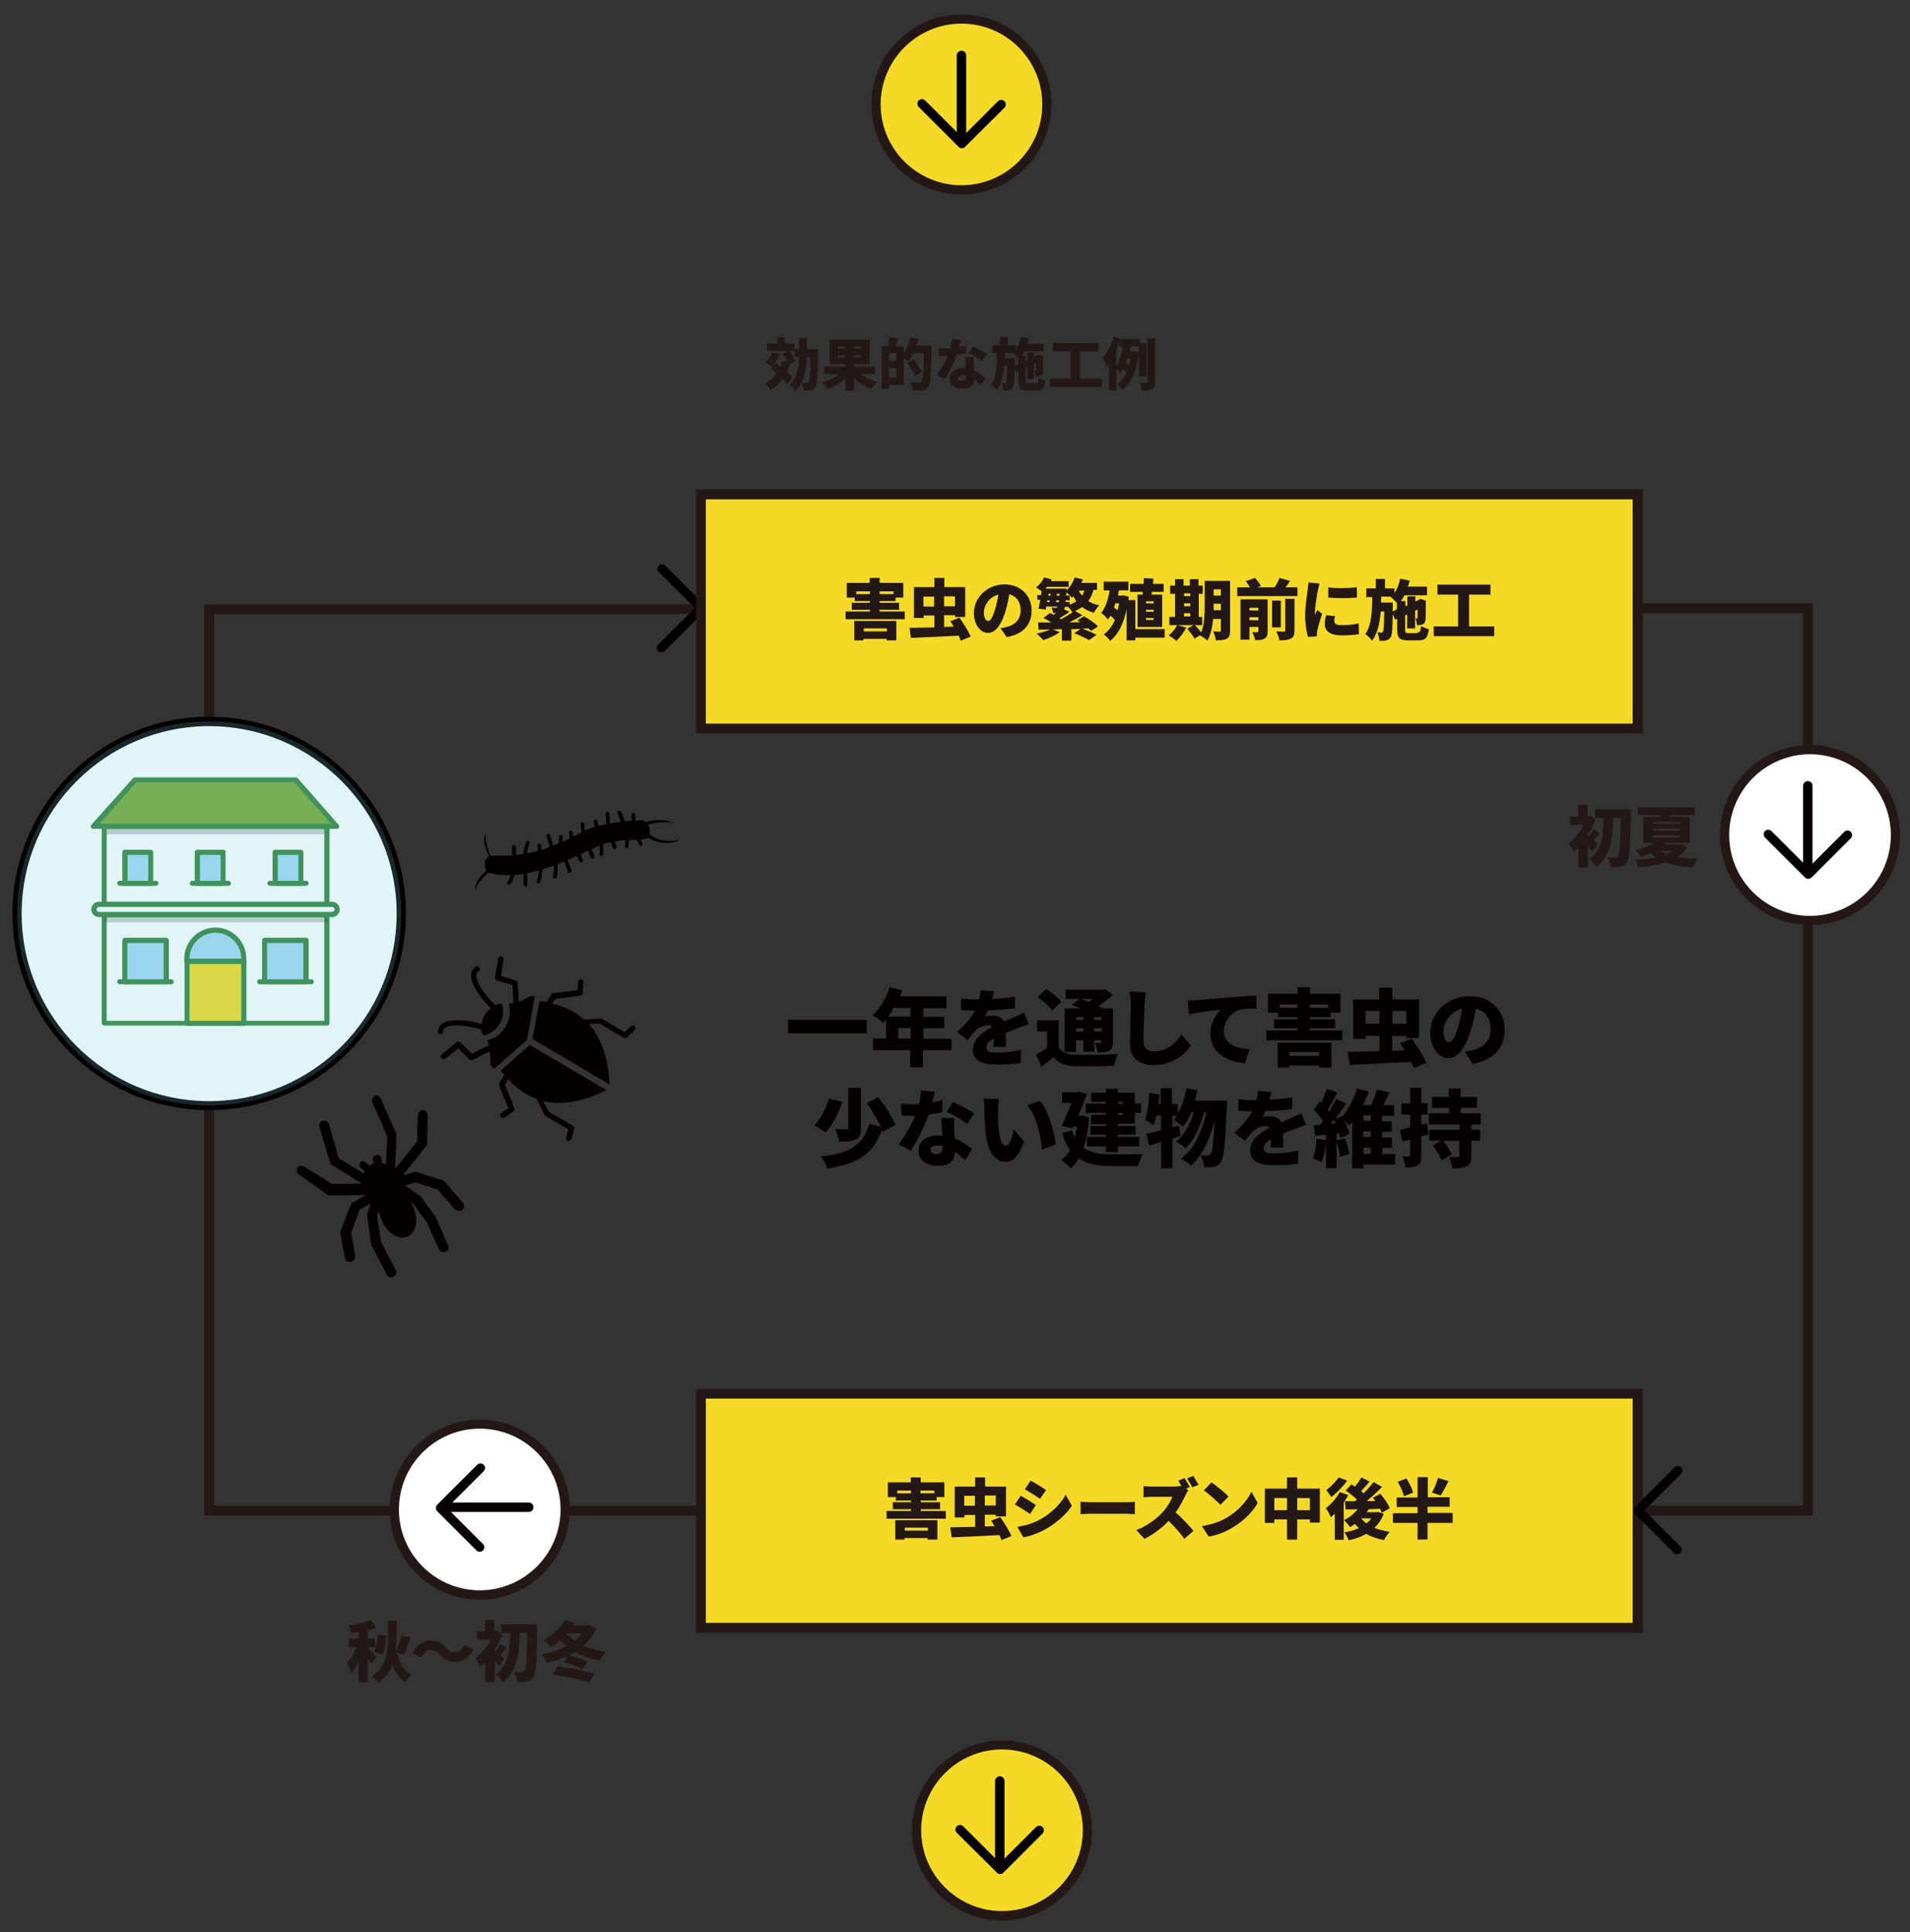 <?xml version="1.0" encoding="utf-8"?>
<!-- Generator: Adobe Illustrator 25.2.1, SVG Export Plug-In . SVG Version: 6.00 Build 0)  -->
<svg version="1.1" id="レイヤー_1" xmlns="http://www.w3.org/2000/svg" xmlns:xlink="http://www.w3.org/1999/xlink" x="0px"
	 y="0px" viewBox="0 0 768 777" style="enable-background:new 0 0 768 777;" xml:space="preserve">
<rect x="0" y="0" width="768" height="777" fill="#333333" stroke="none"/>
<style type="text/css">
	.st0{fill:#040000;}
	.st1{fill:#231815;}
	.st2{fill:#FFFFFF;}
	.st3{fill:#35843F;}
	.st4{fill:#A4DAF4;}
	.st5{opacity:0.2;fill:#040000;}
	.st6{fill:#F4D926;}
	.st7{fill:#78A935;}
	.st8{opacity:0.2;fill:#72C8D5;}
</style>
<g transform="translate(0,-952.362)">
	<path class="st0" d="M195.2,1287.7c-1.2,1.7-0.5,5.2,1.4,8.9c-1.1,0.7-1.6,1.9-1.7,3.1c0,1,0.2,2,0.7,2.7c-2.3,1.8-5.2,5.6-4.4,7.9
		c0.2-1.7,2.2-4.7,5.4-7c2.7,0.9,6.2,1,8.7,1c-0.3,1.1-0.7,2-1.2,2.7c-0.2,0.3-0.1,0.8,0.2,1s0.8,0.1,1-0.2c0.7-1,1.2-2.3,1.6-3.6
		c1.2,0,2.4-0.2,3.6-0.4c0,1.7,0.1,3.3,0.1,4.3c0,0.4,0.4,0.8,0.8,0.8c0.4,0,0.8-0.5,0.7-0.9c-0.1-1.1-0.1-2.7-0.1-4.5
		c1.6-0.3,3.1-0.7,4.7-1.1c-0.1,1.5-0.4,2.9-0.9,4.2c-0.1,0.4,0.1,0.8,0.5,0.9s0.8-0.1,0.9-0.5c0.6-1.7,0.8-3.5,1-5.1
		c1.6-0.4,3.1-1,4.5-1.5c0.1,1.6,0,3.1-0.3,4.3c-0.1,0.4,0.1,0.8,0.5,0.9s0.8-0.2,0.9-0.5c0.4-1.5,0.5-3.3,0.3-5.2
		c1-0.4,1.9-0.8,2.7-1.1c0.6,1.5,1.1,2.9,1.5,4c0.1,0.4,0.6,0.6,1,0.5c0.4-0.1,0.6-0.6,0.5-1c-0.4-1.2-1-2.6-1.6-4.1
		c1.3-0.6,2.7-1.2,3.8-1.7c0.3,0.8,0.6,1.5,0.9,2.1c0.1,0.4,0.6,0.6,1,0.5c0.4-0.1,0.6-0.6,0.5-1c-0.3-0.7-0.6-1.5-0.9-2.2
		c1-0.5,2-1,2.9-1.4c0.4,1,0.8,1.9,1.1,2.7c0.1,0.4,0.6,0.6,1,0.5c0.4-0.1,0.6-0.6,0.5-1c-0.3-0.9-0.7-1.8-1.1-2.8
		c1.2-0.6,2.2-1.1,3.2-1.5c0.1,1.1,0.1,2.1,0,3.2c-0.1,0.4,0.2,0.9,0.6,1c0.4,0.1,0.9-0.3,0.8-0.7c0.2-1.3,0.1-2.6,0-4
		c1.1-0.5,2.1-0.7,3.1-0.9c0.3,0.8,0.5,1.6,0.8,2.3c0.1,0.4,0.6,0.6,1,0.5s0.6-0.6,0.5-1c-0.2-0.6-0.5-1.3-0.6-2.1
		c1.4-0.3,2.7-0.4,4.1-0.5c0,0.8,0,1.5-0.1,2.2c-0.1,0.4,0.2,0.9,0.6,1c0.4,0.1,0.9-0.3,0.8-0.7c0.1-0.8,0.1-1.7,0.1-2.5
		c1-0.1,2.1-0.1,3.3-0.1c0.3,0.8,0.7,1.4,1,2.1c0.2,0.3,0.7,0.5,1,0.2c0.3-0.2,0.5-0.7,0.2-1c-0.3-0.4-0.5-0.9-0.7-1.4
		c1.4-0.1,2.1-0.1,2.9-0.9c3.9,3,11.1,2.6,12.7,1c-2.3,0.5-7.6,1.2-12.1-2.2c0.2-0.6,0.2-1.2,0.2-1.9c-0.1-0.7-0.3-1.4-0.7-1.9
		c3.2-1.4,8.4-1.3,10.5-0.7c-1.7-1.1-7.4-2.1-11.4-0.3c-1.1-1.3-2.3-0.9-4.2-0.8c0-0.8-0.1-1.5-0.1-2.3c0-0.3-0.3-0.7-0.6-0.8
		c-0.6,0-0.9,0.3-0.9,0.8c0,0.8,0,1.6,0.1,2.4c-1,0.1-2,0.1-2.8,0.2c-0.5-1.6-1.1-3-1.5-3.9c-0.2-0.5-1.2-0.6-1.4,0
		c-0.1,0.2-0.1,0.5,0,0.6c0.4,0.8,0.8,2.1,1.3,3.5c-1.5,0.2-2.9,0.4-4.3,0.7c-0.2-1.3-0.3-2.6-0.3-4c0-0.3-0.3-0.7-0.6-0.8
		c-0.6,0-0.9,0.3-0.9,0.8c0,1.5,0.1,2.9,0.3,4.3c-1.2,0.2-2.1,0.4-3.1,0.6c-0.2-0.7-0.3-1.3-0.5-1.9c-0.1-0.6-1.1-0.7-1.4-0.2
		c-0.1,0.1-0.1,0.3-0.1,0.5c0.1,0.6,0.3,1.2,0.5,1.9c-1.2,0.4-2.5,1-4,1.7c-0.2-0.8-0.2-1.7-0.2-2.6c0-0.3-0.3-0.7-0.6-0.8
		c-0.6,0-0.9,0.3-0.9,0.8c0,1.2,0.1,2.2,0.3,3.3c-1,0.5-2.1,1-3.3,1.7c-0.1-0.6-0.3-1.3-0.3-1.8c0-0.4-0.4-0.7-0.7-0.7
		c-0.5,0-0.7,0.4-0.7,0.8c0,0.8,0.2,1.6,0.3,2.4c-0.9,0.5-1.9,0.9-2.9,1.4c-0.1-0.6,0-1.2,0.1-1.8c0-0.3-0.3-0.7-0.6-0.9
		c-0.5-0.1-0.7,0.2-0.9,0.6c-0.1,0.8-0.1,1.7-0.1,2.6c-0.8,0.3-1.5,0.6-2.3,1c-0.4-1.7-0.9-3.2-1.3-4.3c-0.1-0.4-0.6-0.5-0.9-0.4
		c-0.5,0.2-0.4,0.5-0.5,1c0.4,1.1,0.9,2.6,1.3,4.3c-1.1,0.4-2.1,0.8-3.3,1.1c-0.1-0.6,0-1.2-0.1-1.7c0-0.3-0.4-0.7-0.8-0.8
		c-0.4,0-0.7,0.4-0.7,0.9c0.1,0.6,0.1,1.3,0.1,2c-1.3,0.4-2.8,0.7-4.3,1c0.2-1.6,0.6-3,1-4c0.1-0.4,0-0.8-0.3-1
		c-0.4-0.1-0.8,0-1,0.3c-0.6,1.5-1,3.3-1.2,4.9c-0.9,0.2-1.9,0.3-2.9,0.4c0-1.2,0-2.3-0.1-3.2c0-0.3-0.3-0.7-0.7-0.7
		c-0.4,0-0.7,0.2-0.8,0.6c-0.1,1.2,0,2.5,0,3.5c-3.4,0.3-6.2,0.2-8.7,0.1C195.7,1292.9,194.9,1289.2,195.2,1287.7L195.2,1287.7z"/>
</g>
<g transform="translate(0,-270.542)">
	<path class="st0" d="M150.9,711.1c0.8-0.2,1.8,0.2,2.2,1.3l6.3,14.2l-0.5,14l8.8-11l0.3-10.6c0.1-0.9,0.8-1.9,1.6-2
		c1.1-0.2,2.1,0.5,2.3,1.6l0.1,0.3l-0.3,12l-9.7,12.3l4.9-1.5l11.5,3.6l0.4,0.5c0,0,1.8,1.9,3.6,4.2c1,0.9,1.8,1.9,2.5,2.9
		c0.4,0.5,0.7,0.7,0.8,1c0.1,0.3,0.3,0.2,0.3,0.2s0,0,0.4,0.5c0.5,1,0.1,2.3-0.9,2.7s-2,0.1-2.7-0.6c0,0-0.1-0.3-0.3-0.2
		c-0.3-0.2-0.4-0.5-0.8-1c-0.7-0.7-1.5-2-2.5-2.9c-1.8-1.9-2.9-3.4-3.2-3.7l-9.1-2.9l-4,1.3l6.2,4.3l6.1,8.3l4.9,11.3
		c0.5,1,0.1,2.3-0.9,2.7c-1,0.5-2.3,0.1-2.7-0.9l0,0l-4.8-10.8l-5.3-7.3l-1.6-1.1c0.4,0.5,0.8,1.3,1.2,1.8c2.3,5,1.6,10.2-1.8,12
		c-3.4,1.8-8.1-0.8-10.5-5.8l0,0c-0.5-1.3-1.1-2.9-1.4-4.3l-0.7,2.1l1.7,10.5l5.8,11.2c0.5,1,0.1,2.3-0.9,2.7
		c-1,0.5-2.3,0.1-2.7-0.9l0,0l-6.2-11.9l-1.7-12.2l1.4-4.5l-4.4,2.5l-3.4,9.4c0.1,0.6,0.4,1.9,0.7,3.9c0.2,1.1,0.4,2.2,0.6,3.3
		c0.1,0.6,0.2,0.8,0.3,1.4c0.1,0.3,0.1,0.6-0.1,1.2c-0.1,1.2-1.1,1.9-2.2,1.8c-1.2-0.1-1.9-1.1-1.8-2.2c0,0,0,0-0.1-0.3
		c0,0,0,0-0.1-0.3c-0.1-0.3-0.1-0.6-0.2-1.1c-0.2-0.8-0.4-1.9-0.6-3c-0.4-2.2-0.8-4.4-0.8-4.4l-0.1-0.6l4.4-11.6l5.9-3.4l-15,0.2
		l-11.8-8.4c-1-0.7-1.2-1.8-0.8-2.7c0.2-0.6,0.7-0.7,1.3-0.8c0.6-0.1,1.2,0.1,1.5,0.3l11.3,7l11.9-0.2l-12.6-7.9l-4.4-14.6
		c-0.5-1.3,0.1-2.6,1.5-2.8c0.8-0.2,1.8,0.2,2.2,1.3l4,13.8l10,6.1c0.2-0.3,0.2-0.6,0.4-0.9l-1.4-1.2c-0.7-0.4-0.9-1.5-0.4-2.2
		c0.2-0.3,0.7-0.7,1-0.5c0.3-0.1,0.9,0.1,1.2,0.3l1.7,1.4c0.3-0.1,0.3-0.1,0.5-0.4c0.3-0.1,0.5-0.4,1-0.5l-0.3-1.7
		c-0.2-0.8,0.6-1.5,1.4-1.7c0.8-0.2,1.8,0.2,2,1.3c0,0,0,0,0.1,0.3l0.3,1.7c0.6,0.2,1.2,0.1,1.5,0.3l0.5-11.2l-5.9-13.4
		c-0.5-1-0.1-2.3,0.9-2.7C150.6,711.2,150.6,711.2,150.9,711.1L150.9,711.1z"/>
</g>
<g>
	<g>
		<g>
			<path class="st0" d="M177.1,415.9c-0.6-0.1-1.1-0.6-1-1.2c0.1-1.3,0.8-2.5,2-3.2c3.8-2.5,12.3-0.7,15.6,0.3
				c0.2-1.2,0.5-2.4,1.2-3.6c0.7-1.2,1.6-2,2.4-2.7c-2.4-2.5-8.2-9-7.8-13.5c0.1-1.3,0.7-2.5,1.8-3.3c0.5-0.4,1.2-0.2,1.5,0.3
				s0.2,1.2-0.3,1.5c-0.6,0.4-0.9,0.9-1,1.6c-0.2,3.5,4.9,9.5,7.6,12.1c1.6-0.7,1.8-0.5,2.7-0.5c0.9,2.7,0.6,5.6-0.9,8
				c-1.4,2.4-3.8,4.1-6.5,4.7c-0.4-0.8-0.8-0.8-1-2.5c-3.6-0.9-11.4-2.6-14.3-0.7c-0.6,0.4-0.9,0.9-1,1.6
				C178.3,415.5,177.7,416,177.1,415.9z"/>
			<path class="st0" d="M234.6,395.1l-0.3,4.3c-0.1,0.6-0.5,0.9-1,1l-10.1,1.3l-1.1,1.9c5.4,1.2,9.5,3.5,12.7,6.4l6.6-0.4
				c0.2,0,0.5,0,0.6,0.1l9.2,5.4l2.5-2.4c0.5-0.4,1.1-0.4,1.5,0c0.4,0.4,0.4,1,0,1.5l-3.1,3c-0.3,0.3-0.9,0.4-1.4,0.1l-9.6-5.7
				l-4.3,0.2c6.3,7.2,8,17.1,8.3,24.1c0,0-0.1,0.1,0,0.2l-31-18.3l2.8-15.3c0,0,0,0,0.1,0.1c1,0.1,1.8,0.2,2.8,0.3l1.8-3
				c0.2-0.3,0.5-0.5,0.8-0.5l9.8-1.2l0.3-3.4c0.1-0.6,0.6-1.1,1.2-1C234.3,394,234.7,394.5,234.6,395.1z"/>
			<path class="st0" d="M215,400.8l-3.1,17.4l-13.1,11.5c-2.4-1.2-1.2-2.3-1.9-6.9l-6.9,3.4c-0.4,0.3-1,0.1-1.3-0.2l-4.5-4.4
				l-5.1,4.1c-0.5,0.4-1.2,0.3-1.6-0.2c-0.4-0.5-0.3-1.2,0.2-1.6l5.9-4.8c0.5-0.4,1.1-0.3,1.5,0.1l4.7,4.5l6.8-3.4
				c-0.3-0.7-0.4-1.3-0.7-1.9c3.1-0.8,5.8-2.8,7.4-5.6c1.6-2.8,2.1-6.2,1.3-9.2c0.6-0.1,1.2-0.2,1.8-0.2l-0.3-7.3l-6.3-1.8
				c-0.5-0.2-0.8-0.8-0.8-1.3l1.3-7.5c0.1-0.6,0.7-1,1.3-0.9c0.6,0.1,1,0.7,0.9,1.3l-1.1,6.5l6,1.9c0.4,0.1,0.7,0.5,0.8,1l0.4,7.5
				C212.9,401.3,213,399.8,215,400.8z"/>
			<path class="st0" d="M201.3,430.5l11.7-10.3l30.9,18.2l-0.2,0c-9.2,4.7-17.8,6.1-25.3,4.4l2.2,4.2l9.7,5.7
				c0.5,0.3,0.6,0.7,0.6,1.2l-1.1,4.1c-0.3,0.7-0.8,0.9-1.4,0.8c-0.6-0.1-1-0.7-0.8-1.4l0.9-3.3l-9.2-5.4c-0.2-0.1-0.3-0.3-0.4-0.5
				l-3.2-6.4c-4.1-1.5-8-4-11.3-7.8l-1.3,2.2l3.7,9.5c0.1,0.5,0.1,1-0.4,1.3l-3.6,2.4c-0.5,0.4-1.2,0.2-1.5-0.3
				c-0.4-0.5-0.2-1.2,0.3-1.5l2.8-2l-3.7-9.1c-0.1-0.3-0.1-0.7,0.1-1l1.9-3.2C202.1,431.6,201.7,431.1,201.3,430.5z"/>
		</g>
	</g>
</g>
<g>
	<path class="st0" d="M348.5,410.1v5.4h-31.6v-5.4H348.5z"/>
	<path class="st0" d="M382.4,422.3h-11.3v6.9h-5.1v-6.9H351v-4.7h5.3v-7.6c-0.4,0.5-0.8,0.9-1.2,1.4c-0.9-0.9-3.1-2.5-4.2-3.2
		c2.9-2.5,5.5-6.8,6.8-11.2l5.1,1.3c-0.3,0.8-0.6,1.6-0.9,2.4h18.7v4.7h-9.3v3.5h8.4v4.6h-8.4v4.2h11.3V422.3z M359.4,405.3
		c-0.7,1.3-1.5,2.4-2.3,3.5h9v-3.5H359.4z M366.1,417.6v-4.2h-4.9v4.2H366.1z"/>
	<path class="st0" d="M399.4,421c0.1-0.8,0.1-2.1,0.2-3.4c-2.1,1.2-3,2.3-3,3.7c0,1.4,1.1,2,4.2,2c3,0,6.8-0.4,9.8-1.1l-0.2,5.3
		c-2.1,0.3-6.4,0.6-9.7,0.6c-5.5,0-9.5-1.4-9.5-5.9c0-4.4,4-7.2,7.7-9.2c-0.5-0.5-1.2-0.7-1.8-0.7c-1.7,0-3.8,1.1-4.9,2.2
		c-1,1.1-2,2.3-3.1,3.8l-4.3-3.3c3.2-2.8,5.6-5.6,7.2-8.6c-1.4,0-3.8-0.1-5.6-0.2v-4.7c1.7,0.3,4.2,0.4,6,0.4h1.3
		c0.4-1.5,0.5-2.8,0.6-3.7l5.4,0.4c-0.1,0.7-0.4,1.8-0.7,3.1c3-0.2,6.2-0.4,9.1-0.9l0,4.7c-3.2,0.4-7.3,0.7-10.8,0.8
		c-0.4,0.9-0.8,1.7-1.3,2.4c0.7-0.2,2.4-0.3,3.3-0.3c2,0,3.6,0.8,4.5,2.4c1.4-0.6,2.4-1.1,3.6-1.6c1.5-0.6,2.8-1.3,4.3-2l2,4.7
		c-1.2,0.3-3.3,1.1-4.6,1.6c-1.3,0.5-2.9,1.1-4.7,1.9c0,1.8,0.1,4.1,0.1,5.6H399.4z"/>
	<path class="st0" d="M425.6,421c1.2,2.1,3.2,3,6.4,3.1c4.2,0.2,12.4,0.1,17.5-0.3c-0.5,1.1-1.3,3.4-1.5,4.8
		c-4.4,0.2-11.7,0.3-16,0.1c-3.9-0.2-6.4-1.1-8.4-3.6c-1.5,1.3-2.9,2.5-4.8,3.9l-2.2-4.9c1.4-0.8,3-1.7,4.4-2.7v-6.6h-4v-4.5h8.7
		V421z M423.1,406.4c-1.1-1.6-3.7-3.9-5.8-5.5l3.4-3.2c2.1,1.4,4.8,3.5,6,5.1L423.1,406.4z M432.7,423.1h-4.6v-17.6h6.3
		c-1.2-0.5-2.3-1-3.4-1.4l3-2.4h-5.5V398h15.1l0.9-0.2l2.9,2.3c-1.6,1.5-3.6,3.2-5.7,4.5c0.6,0.3,1.3,0.6,1.8,0.9h4V419
		c0,1.9-0.3,2.9-1.5,3.5c-1.2,0.6-2.7,0.7-4.6,0.7c-0.2-1.2-0.7-2.8-1.2-3.8c0.8,0,1.8,0,2.1,0c0.4,0,0.5-0.1,0.5-0.5v-0.6H440v4.6
		h-4.4v-4.6h-2.9V423.1z M432.7,409v1.2h2.9V409H432.7z M435.6,414.8v-1.3h-2.9v1.3H435.6z M434.6,401.7c1,0.3,2.1,0.8,3.2,1.2
		c0.6-0.4,1.2-0.8,1.7-1.2H434.6z M440,409v1.2h2.9V409H440z M443,414.8v-1.3H440v1.3H443z"/>
	<path class="st0" d="M460.7,399c-0.2,1.6-0.4,3.6-0.5,5.1c-0.2,3.5-0.4,10.8-0.4,14.5c0,3.2,1.9,4.2,4.1,4.2
		c5.2,0,8.7-3.1,11.2-6.8l3.7,4.5c-2.1,3.2-7.1,7.8-14.9,7.8c-5.9,0-9.5-2.6-9.5-8.5c0-4.2,0.3-13.2,0.3-15.8c0-1.8-0.2-3.6-0.5-5.2
		L460.7,399z"/>
	<path class="st0" d="M481,402.2c3.2-0.3,8.2-0.7,14.4-1.2c3.4-0.3,7.3-0.5,9.8-0.6l0,5.2c-1.7,0-4.6,0-6.4,0.4
		c-3.6,0.8-6.7,4.7-6.7,8.7c0,4.9,4.6,6.9,10.4,7.2l-1.9,5.7c-7.5-0.6-13.9-4.6-13.9-11.8c0-4.6,2.4-8.2,4.2-9.8
		c-2.9,0.3-8.8,1-12.8,1.9l-0.5-5.5C478.9,402.3,480.4,402.2,481,402.2z"/>
	<path class="st0" d="M539.7,414.4v3.9h-30.5v-3.9h12.5v-0.9h-9.4v-3.6h9.4V409h-7.8v-1.8h-4.1v-7.6h11.9V397h5.1v2.6H539v7.6h-4
		v1.8h-8.3v0.9h10.1v3.6h-10.1v0.9H539.7z M513.8,419.3h21.6v10h-5v-0.8h-11.9v0.8h-4.7V419.3z M521.7,405.3v-1.4h-7.1v1.4H521.7z
		 M518.5,423v1.6h11.9V423H518.5z M533.9,403.9h-7.2v1.4h7.2V403.9z"/>
	<path class="st0" d="M568.5,429.5c-0.3-0.7-0.6-1.6-1.1-2.5c-8.8,0.5-18.1,0.9-24.7,1.2l-0.8-5.2c3.5-0.1,8-0.2,12.8-0.3v-6.2h-5.6
		v1.3h-5v-15.9h10.5v-4.7h5.2v4.7h10.8v15.5h-5.2v-0.8h-5.6v6l5-0.2c-0.6-1-1.2-2-1.8-2.9l4.7-1.8c2,2.9,4.7,7,5.8,9.7L568.5,429.5z
		 M554.7,411.7v-5.2h-5.6v5.2H554.7z M559.9,406.5v5.2h5.6v-5.2H559.9z"/>
	<path class="st0" d="M589,422.9c1.4-0.2,2.3-0.4,3.3-0.6c4.3-1.1,7.1-4,7.1-8.4c0-4.3-2.1-7.4-6-8.3c-0.4,2.7-1.1,5.7-2,8.7
		c-2,6.7-5,11.2-9,11.2c-4.1,0-7.3-4.5-7.3-10.2c0-8,6.9-14.7,15.9-14.7c8.5,0,14,5.9,14,13.5c0,7.1-4.2,12.2-12.9,13.7L589,422.9z
		 M587.9,405.6c-5,1.4-7.5,5.9-7.5,9.1c0,2.9,1,4.4,2.2,4.4c1.4,0,2.4-2,3.6-5.9C586.9,410.9,587.5,408.3,587.9,405.6z"/>
	<path class="st0" d="M338.8,443.1c-1.6,4.4-4,9.4-6.9,12.3c-1.2-0.9-3.2-2.3-4.5-2.9c2.8-2.6,4.9-7.2,5.9-10.7L338.8,443.1z
		 M354.9,455.1c-0.1-0.3-0.2-0.5-0.3-0.8c-3.5,10.3-10.2,13.7-21.9,15.6c-0.5-1.6-1.6-3.7-2.6-4.9c10.8-1.1,16.8-3.9,19.5-13.1
		l4.5,1.2c-1.3-3-3.5-6.6-5.6-9.5l4.6-2.4c2.7,3.4,5.7,7.9,6.9,11.2L354.9,455.1z M346.2,453.6c0,2.5-0.4,3.9-2.1,4.6
		c-1.6,0.8-3.8,0.9-6.6,0.9c-0.2-1.5-1-3.7-1.7-5.1c1.7,0.1,3.9,0.1,4.5,0.1c0.6,0,0.8-0.1,0.8-0.6v-16h5.1V453.6z"/>
	<path class="st0" d="M379,447.1c-1.4,0.4-3.4,0.8-5.7,1.2c-1.6,4.7-4.4,10.5-7.1,14.4l-4.9-2.5c2.6-3.3,5.2-8,6.7-11.5
		c-0.4,0-0.7,0-1.1,0c-1.4,0-2.8,0-4.3-0.1l-0.4-4.7c1.6,0.2,3.6,0.2,4.7,0.2c0.9,0,1.7,0,2.6-0.1c0.5-1.8,0.8-3.8,0.8-5.5l5.6,0.5
		c-0.2,1.1-0.6,2.6-1.1,4.3c1.6-0.3,3-0.6,4.1-1L379,447.1z M383.7,449.6c-0.1,1.5,0,3.1,0,4.7c0,0.8,0.1,2.1,0.2,3.5
		c2.9,1.1,5.3,2.8,6.9,4.4l-2.7,4.4c-1.1-1-2.4-2.3-4.1-3.4c-0.1,3.2-1.9,5.6-6.8,5.6c-4.4,0-7.9-2.1-7.9-6c0-3.4,2.6-6.2,7.8-6.2
		c0.6,0,1.2,0,1.8,0.1c-0.1-2.4-0.3-5.2-0.4-7.1H383.7z M379.1,460.9c-0.7-0.1-1.5-0.2-2.3-0.2c-1.7,0-2.7,0.7-2.7,1.6
		c0,1.1,0.9,1.8,2.3,1.8c2,0,2.6-1.2,2.6-3.1V460.9z M388.9,451.9c-2-1.6-5.9-3.8-8.3-4.8l2.6-4c2.4,1.1,6.7,3.4,8.5,4.6
		L388.9,451.9z"/>
	<path class="st0" d="M401.3,446.6c0,2.2,0,4.4,0.2,6.6c0.4,4.4,1.1,7.5,3,7.5c1.6,0,2.7-4.2,3.2-6.5l4.1,5c-2.3,5.9-4.5,8-7.4,8
		c-4,0-7.3-3.4-8.2-12.6c-0.3-3.2-0.4-7-0.4-9.2c0-1-0.1-2.4-0.3-3.6l6.2,0.1C401.5,443.5,401.3,445.6,401.3,446.6z M424.4,460.2
		l-5.4,2.1c-0.5-5.1-2.1-13.6-6-17.9l5.2-1.7C421.5,446.6,424.2,455.4,424.4,460.2z"/>
	<path class="st0" d="M437.9,449.3c-0.3,4.9-1.1,9-2.2,12.3c3.1,2.2,7.2,2.6,11.8,2.6c2.4,0,9.1,0,12-0.1c-0.7,1.1-1.6,3.4-1.9,4.8
		h-10.2c-5.5,0-10-0.6-13.6-3.1c-0.9,1.7-2.1,3-3.4,4c-0.7-0.9-2.6-2.7-3.7-3.3c1.5-1.1,2.7-2.4,3.6-4.1c-1.3-1.7-2.3-3.9-3.2-6.6
		l3.8-1.3c0.4,1.2,0.8,2.1,1.3,3c0.3-1.4,0.6-2.8,0.8-4.5h-1.4l-0.3,0.8l-4.4-1.1c1.3-2.9,2.8-6.3,4-9.2H427v-4.3h6l0.7-0.2l3.4,0.9
		c-1,2.7-2.2,5.8-3.5,8.8h0.7l0.8-0.1L437.9,449.3z M444.7,443.1h-5.9v-3.7h5.9v-1.6h4.8v1.6h6.8v4.4h2.5v3.7h-2.5v4.4h-6.8v0.9h7.1
		v3.5h-7.1v0.9h8.6v3.8h-8.6v2.3h-4.8v-2.3h-7.7v-3.8h7.7v-0.9h-6.2v-3.5h6.2V452h-6v-3.7h6v-0.8h-8.1v-3.7h8.1V443.1z M449.5,443.1
		v0.8h2v-0.8H449.5z M451.5,447.6h-2v0.8h2V447.6z"/>
	<path class="st0" d="M493.4,442.6c0,0,0,1.6-0.1,2.1c-0.6,15.1-1.1,20.8-2.4,22.5c-0.8,1.3-1.6,1.7-2.8,2c-1,0.2-2.4,0.2-3.9,0.2
		c-0.1-1.4-0.6-3.5-1.4-4.8c1.1,0.1,2.1,0.1,2.8,0.1c0.5,0,0.8-0.2,1.2-0.7c0.7-0.9,1.2-4.5,1.6-13.3c-1.9,7.2-5,14.2-9.6,18.1
		c-0.9-0.9-2.6-2.2-4-2.8c5.4-3.8,8.6-11.2,10.3-18.8h-0.9c-1.4,5.4-4.1,11.4-7.5,14.6c-0.9-0.9-2.5-2.1-3.8-2.7
		c3.2-2.5,5.7-7.2,7.2-11.9h-1c-1,2.3-2.1,4.3-3.4,5.9c-0.8-0.7-2.7-2.1-3.7-2.7c0.4-0.5,0.9-1.1,1.3-1.7h-1.9v4.6l2.7-0.7l0.6,4.3
		c-1.1,0.3-2.2,0.7-3.3,1v11.9h-4.5v-10.6c-1.7,0.5-3.3,1-4.8,1.4l-1.2-4.7c1.7-0.3,3.7-0.8,5.9-1.4v-5.9h-1.8
		c-0.3,1.5-0.7,2.8-1.2,3.9c-0.7-0.6-2.5-1.7-3.4-2.2c1-2.6,1.5-6.8,1.7-10.8l4.1,0.7c-0.1,1.2-0.2,2.5-0.4,3.7h0.9v-6.3h4.5v6.3
		h2.4v3.8c1.6-2.8,2.8-6.4,3.5-10.1l4.4,0.8c-0.3,1.4-0.7,2.8-1.1,4.2H493.4z"/>
	<path class="st0" d="M510.9,461.5c0.1-0.8,0.1-2.1,0.2-3.4c-2.1,1.2-3,2.3-3,3.7c0,1.4,1.1,2,4.2,2c3,0,6.8-0.4,9.8-1.1l-0.2,5.3
		c-2.1,0.3-6.4,0.6-9.7,0.6c-5.5,0-9.5-1.4-9.5-5.9c0-4.4,4-7.2,7.7-9.2c-0.5-0.5-1.2-0.7-1.8-0.7c-1.7,0-3.8,1.1-4.9,2.2
		c-1,1.1-2,2.3-3.1,3.8l-4.3-3.3c3.2-2.8,5.6-5.6,7.2-8.6c-1.4,0-3.8-0.1-5.6-0.2V442c1.7,0.3,4.2,0.4,6,0.4h1.3
		c0.4-1.5,0.5-2.8,0.6-3.7l5.4,0.4c-0.1,0.7-0.4,1.8-0.7,3.1c3-0.2,6.2-0.4,9.1-0.9l0,4.7c-3.2,0.4-7.3,0.7-10.8,0.8
		c-0.4,0.9-0.8,1.7-1.3,2.4c0.7-0.2,2.4-0.3,3.3-0.3c2,0,3.6,0.8,4.5,2.4c1.4-0.6,2.4-1.1,3.6-1.6c1.5-0.6,2.8-1.3,4.3-2l2,4.7
		c-1.2,0.3-3.3,1.1-4.6,1.6c-1.3,0.5-2.9,1.1-4.7,1.9c0,1.8,0.1,4.1,0.1,5.6H510.9z"/>
	<path class="st0" d="M560.8,468.3h-12.6v1.5h-4.5v-18.6c-0.4,0.5-0.8,1-1.2,1.4c-0.5-0.6-1.3-1.5-2-2.3c0.9,2,1.8,4.2,2.1,5.7
		l-3.7,1.6c-0.1-0.5-0.2-1.2-0.4-1.8l-1.1,0.1v2.8l3.3-1c0.8,2,1.6,4.6,1.8,6.3l-3.7,1.2c-0.1-1.7-0.7-4.1-1.4-6.1v10.7h-4.2v-10.3
		c-0.3,2.9-1,5.9-1.8,7.9c-0.8-0.5-2.6-1.3-3.5-1.7c0.9-2,1.3-5,1.5-7.8l3.8,0.6v-2.2l-4.4,0.4l-0.5-4.2l2.5-0.1
		c0.4-0.5,0.7-1.1,1.2-1.6c-0.9-1.5-2.4-3.3-3.7-4.6l2.4-3.4l0.6,0.6c0.8-1.8,1.7-3.9,2.2-5.6l4.2,1.5c-1.3,2.4-2.6,5.1-3.8,6.9
		c0.2,0.3,0.4,0.5,0.6,0.8c1.1-1.8,2-3.6,2.8-5.1l4,1.8c-1.3,2-2.8,4.2-4.4,6.3l2.7-1.2l0.1,0.2c2.6-3,4.9-7.7,6-11.3l4.7,1.3
		c-0.7,1.7-1.5,3.6-2.3,5.4h3.3c0.8-1.9,1.7-4.3,2.2-6.2l5.1,1.1c-0.8,1.8-1.7,3.6-2.5,5.1h4.4v4.3h-4.8v2.2h3.8v4.2h-3.8v2.3h3.9
		v4.2h-3.9v2.5h5.2V468.3z M537,451.8c-0.2-0.5-0.4-1-0.7-1.5c-0.4,0.5-0.8,1.1-1.2,1.6L537,451.8z M548.2,448.5v2.2h3v-2.2H548.2z
		 M551.2,454.9h-3v2.3h3V454.9z M548.2,464h3v-2.5h-3V464z"/>
	<path class="st0" d="M574.4,456.2c-0.9,0.3-1.9,0.5-2.9,0.8v7.5c0,2.1-0.3,3.4-1.5,4.1c-1.2,0.7-2.7,0.9-4.9,0.9
		c-0.1-1.2-0.6-3.3-1.2-4.6c1.1,0.1,2.2,0.1,2.6,0.1s0.5-0.1,0.5-0.6v-6.2l-3.1,0.8l-1-4.7c1.2-0.2,2.6-0.5,4.1-0.9v-5.2h-3.5v-4.5
		h3.5v-6.2h4.5v6.2h2.5v4.5h-2.5v4.1l2.3-0.6L574.4,456.2z M591.6,452.2v2.1h3.5v4.4h-3.5v6.1c0,2.3-0.4,3.5-1.9,4.2
		c-1.4,0.7-3.3,0.8-5.7,0.8c-0.2-1.4-0.8-3.3-1.4-4.6c1.3,0.1,3.1,0.1,3.6,0.1c0.5,0,0.6-0.1,0.6-0.5v-6h-6.5
		c1.4,1.7,2.8,3.9,3.5,5.4l-4.2,2.4c-0.5-1.6-2.1-4.1-3.5-6l3.4-1.9h-4.8v-4.4h12.2v-2.1h-12.4v-4.5h8.1v-2.2h-6.8v-4.4h6.8v-3.4
		h4.7v3.4h6.6v4.4h-6.6v2.2h8.1v4.5H591.6z"/>
</g>
<polygon class="st1" points="298.9,609.5 82.1,609.5 82.1,243 298.9,243 298.9,246.9 86.1,246.9 86.1,605.5 298.9,605.5 "/>
<g>
	<circle class="st2" cx="84.1" cy="367.3" r="77.2"/>
	<path class="st0" d="M84.1,446.4C40.5,446.4,5,411,5,367.3s35.5-79.1,79.1-79.1s79.1,35.5,79.1,79.1S127.7,446.4,84.1,446.4z
		 M84.1,292c-41.5,0-75.4,33.8-75.4,75.4s33.8,75.4,75.4,75.4s75.4-33.8,75.4-75.4S125.6,292,84.1,292z"/>
</g>
<g>
	<g>
		<g>
			<rect x="41.9" y="367.8" class="st2" width="89.6" height="43.7"/>
			<path class="st3" d="M131.4,366.7H41.9c-0.6,0-1,0.5-1,1v43.7c0,0.6,0.5,1,1,1h89.6c0.6,0,1-0.5,1-1v-43.7
				C132.4,367.2,132,366.7,131.4,366.7z M130.4,410.5H42.9v-41.7h87.5V410.5z"/>
		</g>
		<g>
			<rect x="106.4" y="378.2" class="st4" width="16.7" height="16.7"/>
			<path class="st3" d="M123.1,377.1h-16.7c-0.6,0-1,0.5-1,1v16.7c0,0.6,0.5,1,1,1h16.7c0.6,0,1-0.5,1-1v-16.7
				C124.1,377.6,123.7,377.1,123.1,377.1z M122,393.8h-14.6v-14.6H122V393.8z"/>
		</g>
		<g>
			<rect x="50.2" y="378.2" class="st4" width="16.7" height="16.7"/>
			<path class="st3" d="M66.8,377.1H50.2c-0.6,0-1,0.5-1,1v16.7c0,0.6,0.5,1,1,1h16.7c0.6,0,1-0.5,1-1v-16.7
				C67.9,377.6,67.4,377.1,66.8,377.1z M65.8,393.8H51.2v-14.6h14.6V393.8z"/>
		</g>
		<rect x="41.9" y="367.8" class="st5" width="89.6" height="3.1"/>
		<g>
			<path class="st2" d="M133.5,363.6H39.8c-1.2,0-2.1,0.9-2.1,2.1c0,1.2,0.9,2.1,2.1,2.1h93.7c1.2,0,2.1-0.9,2.1-2.1
				C135.6,364.5,134.6,363.6,133.5,363.6z"/>
			<path class="st3" d="M133.5,362.6H39.8c-1.7,0-3.1,1.4-3.1,3.1c0,1.7,1.4,3.1,3.1,3.1h93.7c1.7,0,3.1-1.4,3.1-3.1
				C136.6,364,135.2,362.6,133.5,362.6z M133.5,366.7H39.8c-0.6,0-1-0.5-1-1s0.5-1,1-1h93.7c0.6,0,1,0.5,1,1
				S134.1,366.7,133.5,366.7z"/>
		</g>
		<g>
			<g>
				<rect x="75.2" y="386.5" class="st6" width="22.9" height="25"/>
				<path class="st3" d="M98.1,385.5H75.2c-0.6,0-1,0.5-1,1v25c0,0.6,0.5,1,1,1h22.9c0.6,0,1-0.5,1-1v-25
					C99.1,385.9,98.7,385.5,98.1,385.5z M97,410.5H76.2v-22.9H97V410.5z"/>
			</g>
			<g>
				<path class="st4" d="M86.6,374c-6.3,0-11.5,5.1-11.5,11.5v1h22.9v-1C98.1,379.1,93,374,86.6,374z"/>
				<path class="st3" d="M86.6,373c-6.9,0-12.5,5.6-12.5,12.5v1c0,0.6,0.5,1,1,1h22.9c0.6,0,1-0.5,1-1v-1
					C99.1,378.6,93.5,373,86.6,373z M76.2,385.5c0-5.7,4.7-10.4,10.4-10.4S97,379.7,97,385.5H76.2z"/>
			</g>
		</g>
		<g>
			<rect x="41.9" y="332.4" class="st2" width="89.6" height="31.2"/>
			<rect x="41.9" y="332.4" class="st5" width="89.6" height="3.1"/>
			<path class="st3" d="M131.4,331.3H41.9c-0.6,0-1,0.5-1,1v31.2c0,0.6,0.5,1,1,1h89.6c0.6,0,1-0.5,1-1v-31.2
				C132.4,331.8,132,331.3,131.4,331.3z M130.4,362.6H42.9v-29.2h87.5V362.6z"/>
		</g>
		<g>
			<polygon class="st7" points="54.3,313.6 37.7,332.4 135.6,332.4 118.9,313.6 			"/>
			<path class="st3" d="M119.7,312.9c-0.2-0.2-0.5-0.3-0.8-0.3H54.3c-0.3,0-0.6,0.1-0.8,0.3l-16.7,18.7c-0.3,0.3-0.3,0.7-0.2,1.1
				c0.2,0.4,0.5,0.6,0.9,0.6h97.9c0.4,0,0.8-0.2,0.9-0.6c0.2-0.4,0.1-0.8-0.2-1.1L119.7,312.9z M40,331.3l14.8-16.7h63.6l14.8,16.7
				H40z"/>
		</g>
		<g>
			<rect x="50.2" y="342.8" class="st4" width="10.4" height="12.5"/>
			<path class="st3" d="M60.6,341.7H50.2c-0.6,0-1,0.5-1,1v12.5c0,0.6,0.5,1,1,1h10.4c0.6,0,1-0.5,1-1v-12.5
				C61.6,342.2,61.2,341.7,60.6,341.7z M59.6,354.2h-8.3v-10.4h8.3V354.2z"/>
		</g>
		<g>
			<rect x="110.6" y="342.8" class="st4" width="10.4" height="12.5"/>
			<path class="st3" d="M121,341.7h-10.4c-0.6,0-1,0.5-1,1v12.5c0,0.6,0.5,1,1,1H121c0.6,0,1-0.5,1-1v-12.5
				C122,342.2,121.6,341.7,121,341.7z M120,354.2h-8.3v-10.4h8.3V354.2z"/>
		</g>
		<g>
			<rect x="79.3" y="342.8" class="st4" width="10.4" height="12.5"/>
			<path class="st3" d="M89.8,341.7H79.3c-0.6,0-1,0.5-1,1v12.5c0,0.6,0.5,1,1,1h10.4c0.6,0,1-0.5,1-1v-12.5
				C90.8,342.2,90.3,341.7,89.8,341.7z M88.7,354.2h-8.3v-10.4h8.3V354.2z"/>
		</g>
	</g>
	<path class="st3" d="M62.7,354.2H48.1c-0.6,0-1,0.5-1,1s0.5,1,1,1h14.6c0.6,0,1-0.5,1-1S63.3,354.2,62.7,354.2z"/>
	<path class="st3" d="M91.8,354.2H77.3c-0.6,0-1,0.5-1,1s0.5,1,1,1h14.6c0.6,0,1-0.5,1-1S92.4,354.2,91.8,354.2z"/>
	<path class="st3" d="M123.1,354.2h-14.6c-0.6,0-1,0.5-1,1s0.5,1,1,1h14.6c0.6,0,1-0.5,1-1S123.7,354.2,123.1,354.2z"/>
	<path class="st3" d="M68.9,393.8H48.1c-0.6,0-1,0.5-1,1s0.5,1,1,1h20.8c0.6,0,1-0.5,1-1S69.5,393.8,68.9,393.8z"/>
	<path class="st3" d="M125.2,393.8h-20.8c-0.6,0-1,0.5-1,1s0.5,1,1,1h20.8c0.6,0,1-0.5,1-1S125.7,393.8,125.2,393.8z"/>
</g>
<g>
	<circle class="st2" cx="192.9" cy="607" r="34.4"/>
	<path class="st1" d="M192.9,643.3c-20,0-36.2-16.3-36.2-36.2s16.3-36.2,36.2-36.2s36.2,16.3,36.2,36.2S212.8,643.3,192.9,643.3z
		 M192.9,574.5c-17.9,0-32.5,14.6-32.5,32.5s14.6,32.5,32.5,32.5s32.5-14.6,32.5-32.5S210.8,574.5,192.9,574.5z"/>
</g>
<path class="st0" d="M212.6,608h-33.4c-1,0-1.9-0.8-1.9-1.9s0.8-1.9,1.9-1.9h33.4c1,0,1.9,0.8,1.9,1.9S213.6,608,212.6,608z"/>
<path class="st0" d="M192.9,624c-0.5,0-1-0.2-1.3-0.5l-15.8-15.8c-0.7-0.7-0.7-1.9,0-2.6l16.1-16.1c0.7-0.7,1.9-0.7,2.6,0
	c0.7,0.7,0.7,1.9,0,2.6l-14.8,14.8l14.5,14.5c0.7,0.7,0.7,1.9,0,2.6C193.9,623.8,193.4,624,192.9,624z"/>
<polygon class="st1" points="728.9,609.5 652.3,609.5 652.3,605.5 724.9,605.5 724.9,246.6 652.3,246.6 652.3,242.6 728.9,242.6 "/>
<g>
	<circle class="st2" cx="727.8" cy="335.8" r="34.4"/>
	<path class="st1" d="M727.8,372c-20,0-36.2-16.3-36.2-36.2c0-20,16.3-36.2,36.2-36.2c20,0,36.2,16.3,36.2,36.2
		C764,355.8,747.7,372,727.8,372z M727.8,303.3c-17.9,0-32.5,14.6-32.5,32.5c0,17.9,14.6,32.5,32.5,32.5c17.9,0,32.5-14.6,32.5-32.5
		C760.3,317.9,745.7,303.3,727.8,303.3z"/>
</g>
<path class="st0" d="M726.9,351.3c-1,0-1.9-0.8-1.9-1.9v-33.4c0-1,0.8-1.9,1.9-1.9s1.9,0.8,1.9,1.9v33.4
	C728.8,350.5,727.9,351.3,726.9,351.3z"/>
<path class="st0" d="M727.1,353.4c-0.5,0-1-0.2-1.3-0.5l-16.1-16.1c-0.7-0.7-0.7-1.9,0-2.6c0.7-0.7,1.9-0.7,2.6,0l14.8,14.8
	l14.5-14.5c0.7-0.7,1.9-0.7,2.6,0c0.7,0.7,0.7,1.9,0,2.6l-15.8,15.8C728,353.2,727.5,353.4,727.1,353.4z"/>
<g>
	<circle class="st6" cx="386.6" cy="42" r="34.4"/>
	<path class="st1" d="M386.6,78.2c-20,0-36.2-16.3-36.2-36.2s16.3-36.2,36.2-36.2c20,0,36.2,16.3,36.2,36.2S406.6,78.2,386.6,78.2z
		 M386.6,9.5c-17.9,0-32.5,14.6-32.5,32.5s14.6,32.5,32.5,32.5c17.9,0,32.5-14.6,32.5-32.5S404.6,9.5,386.6,9.5z"/>
</g>
<path class="st0" d="M386.6,57.5c-1,0-1.9-0.8-1.9-1.9V22.3c0-1,0.8-1.9,1.9-1.9c1,0,1.9,0.8,1.9,1.9v33.4
	C388.5,56.7,387.7,57.5,386.6,57.5z"/>
<path class="st0" d="M386.8,59.6c-0.5,0-1-0.2-1.3-0.5l-16.1-16.1c-0.7-0.7-0.7-1.9,0-2.6c0.7-0.7,1.9-0.7,2.6,0l14.8,14.8
	l14.5-14.5c0.7-0.7,1.9-0.7,2.6,0c0.7,0.7,0.7,1.9,0,2.6L388.1,59C387.8,59.4,387.3,59.6,386.8,59.6z"/>
<g>
	<circle class="st6" cx="402.9" cy="736" r="34.4"/>
	<path class="st1" d="M402.9,772.3c-20,0-36.2-16.3-36.2-36.2c0-20,16.3-36.2,36.2-36.2c20,0,36.2,16.3,36.2,36.2
		C439.1,756,422.8,772.3,402.9,772.3z M402.9,703.5c-17.9,0-32.5,14.6-32.5,32.5s14.6,32.5,32.5,32.5s32.5-14.6,32.5-32.5
		S420.8,703.5,402.9,703.5z"/>
</g>
<path class="st0" d="M402,751.5c-1,0-1.9-0.8-1.9-1.9v-33.4c0-1,0.8-1.9,1.9-1.9s1.9,0.8,1.9,1.9v33.4
	C403.9,750.7,403,751.5,402,751.5z"/>
<path class="st0" d="M402.2,753.6c-0.5,0-1-0.2-1.3-0.5L384.7,737c-0.7-0.7-0.7-1.9,0-2.6c0.7-0.7,1.9-0.7,2.6,0l14.8,14.8
	l14.5-14.5c0.7-0.7,1.9-0.7,2.6,0c0.7,0.7,0.7,1.9,0,2.6l-15.8,15.8C403.1,753.4,402.6,753.6,402.2,753.6z"/>
<g>
	<path class="st1" d="M640.3,342.4c-0.5-0.7-1.1-1.6-1.8-2.4v8.8h-3.8v-7.9c-0.7,0.7-1.3,1.3-2,1.8c-0.3-1-1.3-2.9-2-3.6
		c2.4-1.6,4.7-4.5,6.2-7.4h-5.5v-3.4h3.2v-4.6h3.8v4.6h0.5l0.6-0.2l2.1,1.4c-0.8,2.2-1.9,4.4-3.2,6.3l0.6,0.5c0.7-0.9,1.4-2.1,1.9-3
		l2.4,2c-1,0.8-1.8,1.8-2.5,2.6c0.7,0.7,1.4,1.2,1.6,1.5L640.3,342.4z M655.7,325.5c0,0,0,1.4,0,1.9c-0.2,13.1-0.5,17.9-1.5,19.3
		c-0.8,1.2-1.5,1.6-2.6,1.8c-1,0.2-2.5,0.2-3.9,0.2c-0.1-1.1-0.6-2.8-1.2-4c1.3,0.1,2.4,0.1,3.1,0.1c0.4,0,0.7-0.1,1-0.6
		c0.7-0.8,0.9-5,1.1-15.2h-3c-0.2,7.7-0.9,15.1-6.8,19.7c-0.6-1-1.8-2.3-2.8-3.1c5.2-3.8,5.6-10,5.7-16.6h-3.5v-3.6H655.7z"/>
	<path class="st1" d="M678.3,340.9c-1,1.5-2.3,2.7-3.9,3.7c2.5,0.4,5.2,0.7,8.3,0.8c-0.7,0.8-1.6,2.4-2.1,3.4
		c-4.2-0.2-7.8-0.8-10.8-2c-3.3,1.1-7.1,1.7-11,2c-0.3-0.9-0.8-2.2-1.4-3c3-0.1,5.9-0.4,8.5-1c-0.7-0.5-1.5-1.1-2.1-1.8
		c-1.2,0.6-2.5,1.1-4,1.6c-0.4-0.8-1.5-2.1-2.2-2.7c3.2-0.7,5.5-1.8,7.1-3h-3.9v-10.4h6.8l0.1-0.7h-9v-3.1h22.8v3.1h-9.6
		c-0.1,0.3-0.2,0.5-0.3,0.7h7.8v10.4h-10c-0.2,0.3-0.4,0.5-0.7,0.7h6.6l0.7-0.2L678.3,340.9z M664.5,331.2h11v-0.7h-11V331.2z
		 M664.5,334h11v-0.7h-11V334z M664.5,336.8h11V336h-11V336.8z M667.6,342.1c0.7,0.5,1.6,0.9,2.5,1.3c0.9-0.4,1.7-0.8,2.4-1.3H667.6
		z"/>
</g>
<g>
	<rect x="281.9" y="560.4" class="st6" width="376.7" height="94.2"/>
	<path class="st1" d="M660.5,656.6H279.9v-98.1h380.7V656.6z M283.8,652.6h372.7v-90.2H283.8V652.6z"/>
</g>
<g>
	<g>
		<path class="st1" d="M380.3,607.6v3.1h-23.8v-3.1h9.8v-0.7H359v-2.8h7.3v-0.7h-6.1V602H357v-5.9h9.2v-2h4v2h9.5v5.9h-3.1v1.4h-6.4
			v0.7h7.8v2.8h-7.8v0.7H380.3z M360.1,611.3h16.8v7.8H373v-0.6h-9.3v0.6h-3.7V611.3z M366.3,600.5v-1.1h-5.5v1.1H366.3z
			 M363.8,614.3v1.2h9.3v-1.2H363.8z M375.7,599.4h-5.6v1.1h5.6V599.4z"/>
	</g>
	<g>
		<path class="st1" d="M402.7,619.3c-0.2-0.6-0.5-1.2-0.8-2c-6.9,0.4-14.1,0.7-19.2,0.9l-0.6-4c2.7-0.1,6.2-0.1,10-0.2v-4.8h-4.3v1
			h-3.9v-12.4h8.2v-3.7h4v3.7h8.4v12h-4.1v-0.7H396v4.7l3.9-0.1c-0.5-0.8-0.9-1.6-1.4-2.2l3.7-1.4c1.6,2.3,3.6,5.4,4.5,7.6
			L402.7,619.3z M392,605.5v-4h-4.3v4H392z M396,601.4v4h4.4v-4H396z"/>
	</g>
	<g>
		<path class="st1" d="M416.5,605.2l-2.3,3.6c-1.6-1.1-4.3-2.8-6.1-3.8l2.3-3.5C412.2,602.4,415,604.2,416.5,605.2z M418.1,611.1
			c4.5-2.5,8.3-6.2,10.4-10l2.5,4.4c-2.5,3.7-6.3,7-10.7,9.5c-2.7,1.5-6.6,2.9-8.8,3.2l-2.4-4.2C412,613.5,415.1,612.7,418.1,611.1z
			 M420.6,599.2l-2.4,3.5c-1.6-1.1-4.3-2.8-6.1-3.8l2.3-3.5C416.3,596.4,419.1,598.1,420.6,599.2z"/>
	</g>
	<g>
		<path class="st1" d="M434.5,603.9c1.1,0.1,3.3,0.2,4.6,0.2h14c1.2,0,2.5-0.1,3.2-0.2v5c-0.7,0-2.2-0.2-3.2-0.2h-14
			c-1.5,0-3.5,0.1-4.6,0.2V603.9z"/>
	</g>
	<g>
		<path class="st1" d="M477.8,599.3c-0.2,0.3-0.8,1.3-1.1,1.9c-0.9,2-2.3,4.6-4,7c2.6,2.2,5.7,5.6,7.2,7.4l-3.7,3.2
			c-1.7-2.4-3.9-4.9-6.3-7.2c-2.8,2.9-6.2,5.5-9.7,7.2l-3.3-3.5c4.3-1.6,8.4-4.8,10.8-7.4c1.7-2,3.1-4.3,3.7-6h-8.2
			c-1.2,0-2.6,0.2-3.4,0.2v-4.5c0.9,0.1,2.6,0.2,3.4,0.2h8.8c1.2,0,2.3-0.2,3-0.3c-0.4-0.7-0.8-1.4-1.2-2.1l2.5-1
			c0.7,1,1.7,2.8,2.1,3.6l-1.5,0.6L477.8,599.3z M479.4,598.1c-0.5-1.1-1.4-2.6-2.1-3.6l2.5-1c0.7,1,1.6,2.7,2.1,3.6L479.4,598.1z"
			/>
	</g>
	<g>
		<path class="st1" d="M493.1,610.4c4.7-2.7,8.3-6.8,10.1-10.5l2.5,4.5c-2.1,3.7-5.9,7.4-10.3,10c-2.7,1.6-6.1,3-9.4,3.5l-2.7-4.2
			C487.1,613.1,490.5,611.9,493.1,610.4z M494,601.8l-3.3,3.3c-1.4-1.5-4.7-4.4-6.6-5.8l3-3.2C489,597.4,492.4,600.1,494,601.8z"/>
	</g>
	<g>
		<path class="st1" d="M530.7,598.6v13.7h-4V611h-5.1v8.1h-4.1V611h-5.1v1.4h-3.8v-13.8h8.9v-4.5h4.1v4.5H530.7z M517.5,607.3v-4.9
			h-5.1v4.9H517.5z M526.7,607.3v-4.9h-5.1v4.9H526.7z"/>
	</g>
	<g>
		<path class="st1" d="M542.1,601.2c-0.5,1-1.2,2.1-1.8,3.1v14.9h-3.6v-10.5c-0.5,0.5-1,1-1.6,1.4c-0.3-0.8-1.3-2.8-2-3.6
			c2.1-1.6,4.3-4,5.6-6.5L542.1,601.2z M541.7,595.4c-1.7,2.3-4.2,5-6.4,6.6c-0.5-0.8-1.4-2.1-2-2.8c1.8-1.3,3.9-3.5,5-5.1
			L541.7,595.4z M556.4,608.7c-0.9,2.3-2.1,4.2-3.8,5.7c1.8,0.7,3.9,1.2,6.2,1.6c-0.8,0.8-1.8,2.3-2.3,3.3c-2.8-0.5-5.1-1.3-7.1-2.5
			c-2.1,1.2-4.5,2-7.1,2.6c-0.3-0.9-1.1-2.5-1.8-3.2c2.1-0.3,4.1-0.9,5.9-1.7c-0.6-0.5-1.1-1.1-1.6-1.7c-0.6,0.5-1.3,0.9-1.9,1.3
			c-0.5-0.7-1.7-2.2-2.5-2.8c2.1-1,4.1-2.6,5.5-4.4l-4.8,0.1l-0.3-3.3c1.2,0,2.5,0,4,0c0.3-0.2,0.5-0.4,0.8-0.7
			c-1.2-1.2-3-2.6-4.5-3.6l2.3-2.5c0.4,0.3,0.9,0.6,1.4,0.9c1-1.2,2-2.6,2.6-3.7l3.3,1.7c-1.1,1.3-2.4,2.7-3.4,3.8
			c0.4,0.3,0.7,0.6,1,0.9c1.5-1.5,2.9-3.1,4-4.5l3.4,1.9c-1.8,1.9-4,3.9-6.1,5.7l3.4,0c-0.3-0.5-0.7-0.9-1-1.3l3-1.6
			c1.5,1.7,3.2,4.1,3.8,5.8l-3.2,1.8c-0.2-0.5-0.4-1.1-0.7-1.6c-1.5,0.1-3.1,0.1-4.6,0.2c-0.2,0.4-0.5,0.8-0.8,1.2h3.9l0.6-0.1
			L556.4,608.7z M547.3,610.6c0.6,0.7,1.3,1.4,2.1,2c0.8-0.6,1.5-1.3,2-2H547.3z"/>
	</g>
	<g>
		<path class="st1" d="M584.2,612.4H574v6.7H570v-6.7h-9.9v-3.9h9.9V606h-8.4v-3.8h8.4V594h4.1v8.1h8.8v3.8H574v2.5h10.1V612.4z
			 M564.5,601.7c-0.3-1.6-1.4-4-2.5-5.8l3.5-1.4c1.1,1.7,2.3,4.1,2.7,5.7L564.5,601.7z M582.4,595.6c-1,2.2-2.2,4.3-3.1,5.8
			l-3.5-1.2c0.9-1.6,1.9-4,2.4-5.9L582.4,595.6z"/>
	</g>
</g>
<g>
	<path class="st1" d="M313.6,142.3c-0.7,2-2,3.9-3.3,5.2c-0.5-0.5-1.8-1.5-2.5-1.9c1.2-0.9,2.2-2.5,2.8-4L313.6,142.3z M329,140.5
		c0,0,0,1,0,1.4c-0.2,9.2-0.3,12.6-1.1,13.7c-0.6,0.9-1.1,1.1-1.9,1.3c-0.7,0.2-1.8,0.2-2.9,0.1c0-0.9-0.4-2.2-0.9-3.1
		c-0.6,1.2-1.4,2.3-2.4,3.3c-0.5-0.8-1.5-1.9-2.3-2.4c2.8-2.6,3.6-6.3,3.8-11.2h-1.8v-2.4h-2.1c1,1.2,2.1,2.9,2.5,4l-2.2,1.1
		c-0.4,1.1-0.8,2.2-1.3,3.2c0.9,0.8,1.7,1.6,2.2,2.3l-2.1,2.7c-0.4-0.7-1.1-1.4-1.8-2.2c-1.3,1.9-2.9,3.4-4.8,4.6
		c-0.4-0.7-1.5-2.1-2.2-2.7c1.9-1,3.4-2.4,4.6-4.1c-0.8-0.7-1.6-1.3-2.3-1.9l1.9-2.3c0.6,0.4,1.2,0.9,1.9,1.4
		c0.3-0.7,0.5-1.4,0.7-2.2l2.2,0.5c-0.5-1.1-1.3-2.3-2-3.3l2.4-1.2h-8.7v-2.9h4v-2.5h3.2v2.5h3.9v2.2h1.8c0-1.4,0-2.9,0-4.5h3.1
		c0,1.6,0,3.1,0,4.5H329z M324.4,143.6c-0.2,4.1-0.7,7.5-2.2,10.3c0.9,0.1,1.7,0.1,2.2,0.1c0.3,0,0.6-0.1,0.8-0.4
		c0.4-0.6,0.6-3.3,0.7-10H324.4z"/>
	<path class="st1" d="M345.8,150.4c1.9,1.3,4.3,2.5,6.7,3.2c-0.7,0.7-1.7,1.9-2.2,2.8c-2.5-1-4.9-2.5-6.9-4.3v5h-3.5v-4.9
		c-2,1.9-4.5,3.4-7.1,4.3c-0.5-0.8-1.5-2.1-2.2-2.7c2.5-0.7,5-1.9,6.9-3.4h-6.1v-3h8.5v-1h-6.3v-9.8h16.1v9.8h-6.3v1h8.4v3H345.8z
		 M337,140.3h2.8v-0.9H337V140.3z M339.9,143.7v-0.9H337v0.9H339.9z M346.1,139.3h-2.7v0.9h2.7V139.3z M346.1,142.8h-2.7v0.9h2.7
		V142.8z"/>
	<path class="st1" d="M374.6,139.1c0,0,0,1,0,1.4c-0.3,10.1-0.5,13.7-1.4,15c-0.7,1-1.4,1.3-2.4,1.4c-0.9,0.2-2.3,0.1-3.7,0.1
		c0-0.9-0.5-2.3-1.1-3.2c1.4,0.1,2.8,0.1,3.4,0.1c0.5,0,0.7-0.1,1-0.4c0.7-0.7,0.9-4,1.1-11.5h-4.3c-0.6,1.3-1.3,2.4-1.9,3.4
		c-0.4-0.4-1.2-0.9-1.9-1.4v10.8h-5.9v1.6h-3v-17.1h2.6c0.2-1.2,0.4-2.6,0.5-3.7l3.6,0.5c-0.4,1.1-0.8,2.2-1.1,3.2h3.3v3
		c1.1-1.8,2.1-4.3,2.7-6.6l3.2,0.7c-0.2,0.9-0.5,1.8-0.9,2.6H374.6z M360.4,142.1h-3v3.1h3V142.1z M360.4,151.9V148h-3v3.9H360.4z
		 M367.9,151.2c-0.6-1.4-1.9-3.6-3-5.3l2.6-1.4c1,1.5,2.5,3.7,3.2,5L367.9,151.2z"/>
	<path class="st1" d="M388.4,142c-0.9,0.2-2.3,0.5-3.8,0.8c-1,3.1-2.9,7-4.7,9.6l-3.3-1.6c1.8-2.2,3.5-5.3,4.5-7.7
		c-0.2,0-0.5,0-0.7,0c-0.9,0-1.9,0-2.9-0.1l-0.2-3.1c1,0.1,2.4,0.2,3.1,0.2c0.6,0,1.2,0,1.7-0.1c0.3-1.2,0.5-2.5,0.6-3.7l3.7,0.4
		c-0.2,0.7-0.4,1.7-0.7,2.8c1-0.2,2-0.4,2.7-0.7L388.4,142z M391.5,143.6c-0.1,1,0,2,0,3.1c0,0.5,0.1,1.4,0.1,2.3
		c1.9,0.7,3.5,1.9,4.6,2.9l-1.8,2.9c-0.7-0.7-1.6-1.5-2.7-2.3c-0.1,2.1-1.2,3.8-4.5,3.8c-3,0-5.3-1.4-5.3-4c0-2.2,1.8-4.2,5.2-4.2
		c0.4,0,0.8,0,1.2,0.1c-0.1-1.6-0.2-3.4-0.2-4.7H391.5z M388.5,151.2c-0.5-0.1-1-0.2-1.5-0.2c-1.1,0-1.8,0.5-1.8,1.1
		c0,0.7,0.6,1.2,1.6,1.2c1.3,0,1.7-0.8,1.7-2V151.2z M395,145.2c-1.3-1-4-2.6-5.5-3.2l1.7-2.7c1.6,0.7,4.5,2.2,5.7,3.1L395,145.2z"
		/>
	<path class="st1" d="M416.5,154.3c0.9,0,1-0.4,1.2-2.3c0.6,0.5,1.8,0.9,2.6,1.1c-0.3,3-1.2,3.9-3.5,3.9h-3.6c-3,0-3.7-0.9-3.7-3.8
		v-3.6l-0.7,0.3l-0.8-2c-0.1,5.1-0.2,7.2-0.7,7.9c-0.5,0.7-0.9,0.9-1.6,1.1c-0.6,0.2-1.4,0.2-2.3,0.2c0-0.9-0.3-2.1-0.8-2.9
		c0.6,0.1,1.1,0.1,1.4,0.1c0.3,0,0.5-0.1,0.6-0.4c0.2-0.4,0.3-2.2,0.4-7h-1.2c-0.3,4-1.1,7.5-3,10.1c-0.5-0.8-1.5-1.8-2.3-2.3
		c2.2-3.1,2.3-7.7,2.4-12.8h-2v-3h3.2v-3.3h3.1v3.3h3.3v1.6c0.9-1.4,1.6-3.1,2-5l3.2,0.7c-0.2,0.7-0.4,1.4-0.6,2.1h6.6v3H412
		c-0.4,0.7-0.8,1.4-1.2,1.9h1.6v1.8l0.7-0.3v-3.1h2.7v1.8l1-0.5l0.2-0.1l0.5-0.3l2,0.7l-0.1,0.4c0,3.2,0,5.2,0,5.9
		c0,0.9-0.3,1.4-0.9,1.7c-0.6,0.3-1.3,0.3-2,0.3c-0.1-0.7-0.3-1.8-0.6-2.4c0.2,0,0.4,0,0.5,0c0.2,0,0.2,0,0.2-0.3c0-0.2,0-1,0-2.8
		l-0.9,0.4v6.1h-2.7v-4.8l-0.7,0.3v5c0,1,0.1,1.1,1.2,1.1H416.5z M409.5,146.4v-2.3c-0.6-0.6-1.6-1.6-2.1-2l0.1-0.1h-3.4
		c0,0.7,0,1.4-0.1,2h4v1.2l0,1.9L409.5,146.4z"/>
	<path class="st1" d="M443,152.3v3.3h-20.9v-3.3h8.4v-11h-7.1v-3.4h18.2v3.4h-7.3v11H443z"/>
	<path class="st1" d="M457.9,151.6v-12.3h-3.4c-0.1,0.7-0.2,1.3-0.4,2h1.4l0.5-0.1l1.9,0.5c-0.8,7.4-3.1,12.7-6.6,15.2
		c-0.4-0.7-1.4-2-2-2.5c1.5-1,2.7-2.6,3.7-4.5c-0.4-0.5-0.9-1-1.4-1.5c-0.4,0.6-0.8,1.2-1.2,1.7c-0.3-0.5-0.9-1.3-1.5-1.9v8.7h-3
		v-10.6c-0.3,0.4-0.6,0.8-0.9,1.2c-0.2-0.8-1-2.7-1.5-3.6c1.7-2.1,3.3-5.3,4.3-8.5l3,0.9h7.6v1.8h2.6v13.3H457.9z M448.8,147.4
		c1.4-2.1,2.2-5.2,2.6-8h-1.2v-1.7c-0.4,1.2-0.9,2.4-1.4,3.5V147.4z M453.3,144.2c-0.2,0.6-0.4,1.2-0.6,1.7c0.4,0.3,0.9,0.7,1.3,1.1
		c0.2-0.9,0.5-1.8,0.6-2.8H453.3z M464.5,136.1v17.4c0,1.6-0.3,2.5-1.2,3c-0.9,0.5-2.3,0.6-4.1,0.6c-0.1-0.9-0.5-2.3-1-3.2
		c1.2,0.1,2.3,0.1,2.7,0.1c0.4,0,0.5-0.1,0.5-0.5v-17.4H464.5z"/>
</g>
<path class="st0" d="M265.9,262.4c-0.5,0-1-0.2-1.3-0.5c-0.7-0.7-0.7-1.9,0-2.6l14.8-14.8L264.9,230c-0.7-0.7-0.7-1.9,0-2.6
	c0.7-0.7,1.9-0.7,2.6,0l15.8,15.8c0.4,0.4,0.5,0.8,0.5,1.3c0,0.5-0.2,1-0.5,1.3l-16.1,16.1C266.8,262.2,266.4,262.4,265.9,262.4z"/>
<path class="st0" d="M674.4,625c-0.5,0-1-0.2-1.3-0.5l-15.8-15.8c-0.4-0.4-0.5-0.8-0.5-1.3s0.2-1,0.5-1.3l16.1-16.1
	c0.7-0.7,1.9-0.7,2.6,0c0.7,0.7,0.7,1.9,0,2.6l-14.8,14.8l14.5,14.5c0.7,0.7,0.7,1.9,0,2.6C675.3,624.8,674.9,625,674.4,625z"/>
<g>
	<path class="st1" d="M149.3,669.2c-0.3-0.7-0.8-1.6-1.4-2.5v9.8h-3.7v-8.6c-0.8,1.9-1.8,3.6-2.8,4.9c-0.3-1.2-1.2-2.9-1.8-4
		c1.5-1.6,2.8-4.1,3.8-6.4h-3.1v-3.5h4v-2.6c-1,0.2-2.1,0.3-3,0.4c-0.2-0.8-0.6-2.2-1.1-3c3.2-0.5,6.6-1.3,8.9-2.2l2.3,3.1
		c-1.1,0.4-2.2,0.7-3.5,1v3.3h2.9v3.5h-2.9v0.3c0.7,0.6,3,2.9,3.5,3.5L149.3,669.2z M159.6,664.5c0.9,4,2.6,7.3,5.7,9
		c-0.8,0.7-1.8,2-2.3,3c-2.5-1.6-4.1-4-5.2-6.9c-1.1,2.9-2.8,5.2-5.7,7.1c-0.5-0.9-1.6-2.2-2.5-2.8c6.8-4,6.4-10.9,6.4-22.1h3.5
		c0,4,0,7.6-0.3,10.8c0.1,0.4,0.2,0.8,0.2,1.3c0.7-1.9,1.5-4.4,1.9-6.3l3.8,0.8c-0.9,2.6-1.9,5.3-2.7,7.1L159.6,664.5z M150.5,664.2
		c0.9-1.6,1.3-4.5,1.4-6.9l3.3,0.4c0.1,2.7-0.4,5.7-1.4,7.7L150.5,664.2z"/>
	<path class="st1" d="M176.7,665.3c-1-1.1-1.8-1.7-3.6-1.7c-1.5,0-2.8,1.2-3.8,3l-3.5-1.9c1.8-3.4,4.5-5,7.3-5c2.6,0,4.6,0.9,6.4,3
		c1,1.1,1.8,1.7,3.6,1.7c1.5,0,2.8-1.2,3.8-3l3.5,1.9c-1.8,3.4-4.5,5-7.3,5C180.6,668.3,178.5,667.3,176.7,665.3z"/>
	<path class="st1" d="M200.7,670.1c-0.5-0.7-1.1-1.6-1.8-2.4v8.8h-3.8v-7.9c-0.7,0.7-1.3,1.3-2,1.8c-0.3-1-1.3-2.9-2-3.6
		c2.4-1.6,4.7-4.5,6.2-7.4h-5.5V656h3.2v-4.6h3.8v4.6h0.5l0.6-0.2l2.1,1.4c-0.8,2.2-1.9,4.4-3.2,6.3l0.6,0.5c0.7-0.9,1.4-2.1,1.9-3
		l2.4,2c-1,0.8-1.8,1.8-2.5,2.6c0.7,0.7,1.4,1.2,1.6,1.5L200.7,670.1z M216,653.2c0,0,0,1.4,0,1.9c-0.2,13.1-0.5,17.9-1.5,19.3
		c-0.8,1.2-1.5,1.6-2.6,1.8c-1,0.2-2.5,0.2-3.9,0.2c-0.1-1.1-0.6-2.8-1.2-4c1.3,0.1,2.4,0.1,3.1,0.1c0.4,0,0.7-0.1,1-0.6
		c0.7-0.8,0.9-5,1.1-15.2h-3c-0.2,7.7-0.9,15.1-6.8,19.7c-0.6-1-1.8-2.3-2.8-3.1c5.2-3.8,5.6-10,5.7-16.6h-3.5v-3.6H216z"/>
	<path class="st1" d="M239.8,654.9c-1.2,2.7-3,4.9-5.1,6.8c2.6,1.2,5.7,2,8.9,2.6c-0.8,0.8-2,2.5-2.5,3.5c-3.7-0.7-7-1.9-9.9-3.5
		c-0.7,0.4-1.5,0.9-2.3,1.3c2.5,0.6,5.4,1.7,7.3,2.6l-2.1,3.1c-1.8-1.1-5-2.3-7.5-3l1.8-2.4c-2.6,1.2-5.5,2.1-8.5,2.8
		c-0.4-1-1.2-2.6-1.9-3.5c3.5-0.6,6.9-1.7,9.8-3.2c-1-0.7-1.8-1.5-2.6-2.3c-1.2,1.1-2.4,2-3.6,2.7c-0.7-0.8-2.2-2.2-3.1-2.8
		c3.5-1.8,6.8-4.9,8.7-8.2l3.8,1.3c-0.2,0.3-0.4,0.6-0.6,0.9h6.1l0.7-0.2L239.8,654.9z M224.4,670.1c4.9,0.6,10.7,1.8,14.7,2.9
		l-2.2,3.6c-3.7-1.3-9.8-2.6-14.7-3.2L224.4,670.1z M227.7,656.9c1,1,2.1,1.9,3.4,2.7c1.1-0.8,2.1-1.8,2.9-2.8L227.7,656.9
		L227.7,656.9z"/>
</g>
<circle class="st8" cx="84.1" cy="367.3" r="77.2"/>
<g>
	<rect x="281.9" y="198.8" class="st6" width="376.7" height="94.2"/>
	<path class="st1" d="M660.5,294.9H279.9v-98.1h380.7V294.9z M283.8,291h372.7v-90.2H283.8V291z"/>
</g>
<g>
	<g>
		<path class="st1" d="M363.8,245.9v3.1h-23.8v-3.1h9.8v-0.7h-7.3v-2.8h7.3v-0.7h-6.1v-1.4h-3.2v-5.9h9.2v-2h4v2h9.5v5.9h-3.1v1.4
			h-6.4v0.7h7.8v2.8h-7.8v0.7H363.8z M343.6,249.7h16.8v7.8h-3.9v-0.6h-9.3v0.6h-3.7V249.7z M349.8,238.9v-1.1h-5.5v1.1H349.8z
			 M347.3,252.7v1.2h9.3v-1.2H347.3z M359.3,237.8h-5.6v1.1h5.6V237.8z"/>
	</g>
	<g>
		<path class="st1" d="M386.3,257.6c-0.2-0.6-0.5-1.2-0.8-2c-6.9,0.4-14.1,0.7-19.2,0.9l-0.6-4c2.7-0.1,6.2-0.1,10-0.2v-4.8h-4.3v1
			h-3.9v-12.4h8.2v-3.7h4v3.7h8.4v12H384v-0.7h-4.4v4.7l3.9-0.1c-0.5-0.8-0.9-1.6-1.4-2.2l3.7-1.4c1.6,2.3,3.6,5.4,4.5,7.6
			L386.3,257.6z M375.6,243.9v-4h-4.3v4H375.6z M379.6,239.8v4h4.4v-4H379.6z"/>
	</g>
	<g>
		<path class="st1" d="M402.3,252.6c1.1-0.1,1.8-0.3,2.6-0.5c3.3-0.8,5.5-3.1,5.5-6.6c0-3.4-1.6-5.8-4.6-6.5
			c-0.3,2.1-0.8,4.4-1.5,6.8c-1.6,5.2-3.9,8.7-7,8.7c-3.2,0-5.7-3.5-5.7-8c0-6.2,5.4-11.5,12.3-11.5c6.6,0,10.9,4.6,10.9,10.5
			c0,5.5-3.2,9.5-10,10.7L402.3,252.6z M401.4,239.1c-3.9,1.1-5.8,4.6-5.8,7.1c0,2.3,0.8,3.5,1.7,3.5c1.1,0,1.8-1.6,2.8-4.6
			C400.7,243.2,401.1,241.2,401.4,239.1z"/>
	</g>
	<g>
		<path class="st1" d="M439.6,237.5c-0.5,1.6-1.1,3-2,4.2c1.2,0.8,2.7,1.4,4.4,1.7c-0.7,0.7-1.7,2.1-2.2,3c-1.8-0.5-3.4-1.3-4.7-2.3
			c-0.8,0.6-1.8,1.1-2.8,1.6l2.9,1.7c-1.6,1-3.5,2-5.3,2.9l4.5-0.1c-0.4-0.3-0.8-0.5-1.2-0.7l2.6-1.7c2,1.1,4.5,2.8,5.7,4.1
			l-2.8,1.8c-0.3-0.3-0.6-0.7-1-1l-2.5,0.1c1.8,0.7,4.4,1.7,5.7,2.5l-3,2.1c-1.3-0.8-4-2-5.9-2.8l2.5-1.7l-3.7,0.1v4.6h-3.8V253
			l-3.7,0.1l2.8,1.1c-1.7,1.3-4.4,2.5-6.6,3.2c-0.6-0.7-1.9-2-2.7-2.6c2-0.4,4.1-1,5.5-1.7c-1.7,0.1-3.3,0.1-4.7,0.1l-0.2-2.9
			c1.5,0,3.3,0,5.3,0c-1-0.7-2.1-1.3-3.1-1.8l2.6-2c0.4,0.2,0.9,0.5,1.5,0.7c0.3-0.2,0.6-0.4,0.9-0.7c-0.4,0-0.8,0-1.2,0
			c0-0.6-0.3-1.6-0.6-2.2c0.8,0.1,1.4,0.1,1.7,0.1c0.3,0,0.5-0.1,0.7-0.3c0-0.1,0.1-0.1,0.1-0.2h-4.6c-0.1,0.4-0.2,0.8-0.2,1.2
			l-2.9-0.3c0.2-1,0.4-2.2,0.7-3.6h-1.2v-1.9h1.5c0.1-0.6,0.2-1.1,0.2-1.6c-0.7-0.5-1.6-1.1-2.2-1.5c1.4-1,2.6-2.5,3.2-4l3.1,0.8
			c-0.1,0.2-0.2,0.5-0.4,0.7h7.2v2.3h-8.7c-0.2,0.2-0.4,0.4-0.6,0.7h8.4l0,0.7c1.5-1.3,2.7-3.2,3.3-5.2l3.3,0.8
			c-0.2,0.5-0.3,0.9-0.6,1.4h6.3v2.8H439.6z M421,242.1h1l0.1-0.7h-1L421,242.1z M421.4,239.5h1l0.1-0.7h-0.9L421.4,239.5z
			 M425.8,242.1c0-0.2,0.1-0.5,0.1-0.7h-1.2l-0.1,0.7H425.8z M426.1,238.8h-1.2l-0.1,0.7h1.2L426.1,238.8z M430,246
			c-1.3,1-2.8,1.9-4,2.6c0.2,0.2,0.4,0.3,0.7,0.4c1.8-1,3.6-2.1,5-3.1c-0.2,0.1-0.4,0.1-0.6,0.2c-0.3-0.5-1-1.5-1.6-2.1h-1.3
			c-0.1,0.4-0.2,0.8-0.3,1.1L430,246z M430.2,243.1c1-0.3,1.9-0.8,2.6-1.3c-0.4-0.6-0.8-1.3-1.2-2c-0.2,0.2-0.4,0.4-0.6,0.6
			c-0.4-0.6-1.5-1.6-2.2-2.2l-0.1,1.3h1.4v1.9h-1.6l-0.1,0.7h1.7V243.1z M433.8,237.5c0.3,0.7,0.8,1.4,1.3,2c0.4-0.6,0.7-1.3,0.9-2
			H433.8z"/>
	</g>
	<g>
		<path class="st1" d="M468.3,256.4h-11.8v1.1H453V245c-1.2,5.9-3.5,10.3-6.6,12.7c-0.6-0.8-1.8-2.1-2.6-2.6
			c1.9-1.3,3.4-3.3,4.5-5.8c-0.5-0.6-1.1-1.2-1.8-1.7c-0.3,0.6-0.7,1.1-1,1.5c-0.5-0.7-1.9-2.1-2.7-2.6c1.7-2.1,2.8-5.5,3.4-9.1
			h-2.4v-3.5h9.9v3.5h-3.8c-0.1,0.7-0.3,1.4-0.4,2.1h1.6l0.6-0.1l2.2,0.6c-0.1,0.4-0.1,0.9-0.2,1.3h2.8V253h11.8V256.4z
			 M448.5,242.7c-0.2,0.6-0.4,1.1-0.6,1.6c0.5,0.3,1,0.7,1.5,1.1c0.2-0.9,0.4-1.8,0.6-2.8H448.5z M459.4,239.1
			c0.1-0.3,0.1-0.7,0.1-1.1h-5.1v-3.2h5.4c0.1-0.8,0.1-1.6,0.1-2.3l3.9,0.2c-0.1,0.7-0.1,1.4-0.2,2.1h4.3v3.2h-4.7l-0.2,1.1h4.3v13
			h-9.9v-13H459.4z M463.9,241.8h-3.1v0.8h3.1V241.8z M463.9,245.2h-3.1v0.8h3.1V245.2z M463.9,248.5h-3.1v0.8h3.1V248.5z"/>
	</g>
	<g>
		<path class="st1" d="M494.6,253.5c0,1.8-0.3,2.8-1.3,3.3c-1,0.6-2.4,0.7-4.4,0.7c-0.1-1-0.6-2.7-1.1-3.6c1,0.1,2.2,0.1,2.6,0.1
			c0.4,0,0.5-0.1,0.5-0.5v-4.6h-3.1c-0.3,3.1-1,6.4-2.3,8.7c-0.6-0.6-2.1-1.7-3-2.1l-2.2,1.3c-0.6-1.1-1.9-2.8-2.9-4l2.5-1.4h-6.4
			l3.5,1c-1,1.9-2.6,4-4,5.3c-0.7-0.7-2.2-1.7-3.1-2.2c1.4-1,2.7-2.6,3.4-4.1h-3.1v-3.3h2.3v-9.3h-2v-3.3h2v-2.6h3.4v2.6h2.5v-2.6
			h3.5v2.6h1.7v3.3H482v9.3h1.4v3.3h-2.9c0.8,0.9,1.8,2,2.5,2.9c1.3-3.2,1.4-7.6,1.4-10.9v-9.8h10.2V253.5z M476.1,238.6v1.1h2.5
			v-1.1H476.1z M476.1,243.8h2.5v-1.2h-2.5V243.8z M476.1,247.9h2.5v-1.3h-2.5V247.9z M490.9,245.4v-2.6H488v0.5c0,0.7,0,1.4,0,2.1
			H490.9z M488,237v2.5h2.9V237H488z"/>
	</g>
	<g>
		<path class="st1" d="M521.7,236.2v3.5h-24.2v-3.5h5.1c-0.4-0.8-1.1-1.8-1.7-2.5l3.7-1.3c0.9,1,2,2.3,2.4,3.3l-1.5,0.5h7
			c0.8-1.2,1.5-2.6,2-3.8l4.2,1.2c-0.6,0.9-1.2,1.8-1.8,2.6H521.7z M509.7,253.9c0,1.5-0.3,2.4-1.3,2.9c-1,0.6-2.2,0.6-3.7,0.6
			c-0.2-0.9-0.7-2.4-1.2-3.2c0.8,0.1,1.8,0.1,2.1,0c0.3,0,0.4-0.1,0.4-0.4v-1.7h-3.6v5.1h-3.6v-16.2h10.9V253.9z M502.4,244.4v1.1
			h3.6v-1.1H502.4z M506,249.4v-1.2h-3.6v1.2H506z M515,252.3h-3.5v-10.8h3.5V252.3z M516.7,240.8h3.8v12.7c0,1.8-0.3,2.7-1.5,3.3
			c-1.1,0.6-2.6,0.7-4.5,0.7c-0.2-1-0.8-2.6-1.3-3.6c1.2,0.1,2.6,0.1,3,0.1c0.4,0,0.6-0.1,0.6-0.4V240.8z"/>
	</g>
	<g>
		<path class="st1" d="M530.6,234.7c-0.2,0.6-0.6,2.2-0.7,2.7c-0.3,1.3-1.2,6.9-1.2,9.3c0,0.1,0,0.5,0,0.6c0.3-0.7,0.7-1.3,1-2
			l1.9,1.5c-0.8,2.4-1.6,5.2-1.9,6.7c-0.1,0.4-0.2,1-0.2,1.2c0,0.3,0,0.8,0,1.2l-3.6,0.2c-0.5-1.8-1.1-5.1-1.1-8.6
			c0-4,0.8-8.4,1-10.3c0.1-0.8,0.3-2,0.3-3L530.6,234.7z M536.8,247.7c-0.2,0.8-0.3,1.4-0.3,2.1c0,1.2,1.1,1.6,3.2,1.6
			c2.3,0,4.2-0.2,6.6-0.7l0.1,4.3c-1.7,0.3-3.8,0.5-6.9,0.5c-4.6,0-6.8-1.7-6.8-4.5c0-1.2,0.2-2.3,0.5-3.6L536.8,247.7z
			 M545.6,236.2v4.1c-3.4,0.3-8,0.3-11.5,0l0-4.1C537.5,236.7,542.6,236.5,545.6,236.2z"/>
	</g>
	<g>
		<path class="st1" d="M570,254.3c1,0,1.2-0.4,1.4-2.6c0.7,0.5,2.1,1.1,3.1,1.3c-0.4,3.5-1.4,4.5-4.1,4.5h-4.2c-3.5,0-4.4-1-4.4-4.5
			v-4.2l-0.8,0.4l-1-2.3c-0.1,5.9-0.2,8.4-0.8,9.3c-0.5,0.8-1.1,1.1-1.8,1.3c-0.7,0.2-1.6,0.2-2.7,0.2c-0.1-1-0.4-2.5-0.9-3.4
			c0.7,0.1,1.2,0.1,1.6,0.1c0.3,0,0.5-0.1,0.7-0.4c0.3-0.5,0.4-2.5,0.5-8.1h-1.4c-0.4,4.6-1.3,8.8-3.5,11.8
			c-0.6-0.9-1.7-2.1-2.7-2.7c2.5-3.6,2.7-9,2.8-14.9h-2.4v-3.5h3.8v-3.8h3.7v3.8h3.8v1.9c1.1-1.6,1.9-3.7,2.3-5.8l3.8,0.8
			c-0.2,0.8-0.4,1.6-0.7,2.4h7.7v3.5h-9.1c-0.4,0.8-0.9,1.6-1.4,2.3h1.8v2.1l0.8-0.4v-3.6h3.2v2.1l1.2-0.6l0.2-0.1l0.6-0.4l2.3,0.8
			l-0.1,0.5c0,3.7,0,6.1-0.1,6.9c0,1-0.4,1.7-1.1,2c-0.7,0.4-1.6,0.4-2.3,0.4c-0.1-0.8-0.3-2.1-0.7-2.7c0.2,0,0.4,0,0.6,0
			c0.2,0,0.3-0.1,0.3-0.3c0-0.2,0-1.2,0-3.3l-1,0.5v7.1h-3.2v-5.6l-0.8,0.4v5.8c0,1.2,0.2,1.3,1.4,1.3H570z M561.7,245v-2.6
			c-0.7-0.7-1.8-1.8-2.5-2.3l0.2-0.2h-4c0,0.8-0.1,1.6-0.1,2.4h4.7v1.4l0,2.2L561.7,245z"/>
	</g>
	<g>
		<path class="st1" d="M600.8,251.9v3.9h-24.3v-3.9h9.8v-12.8H578v-4h21.3v4h-8.6v12.8H600.8z"/>
	</g>
</g>
</svg>
